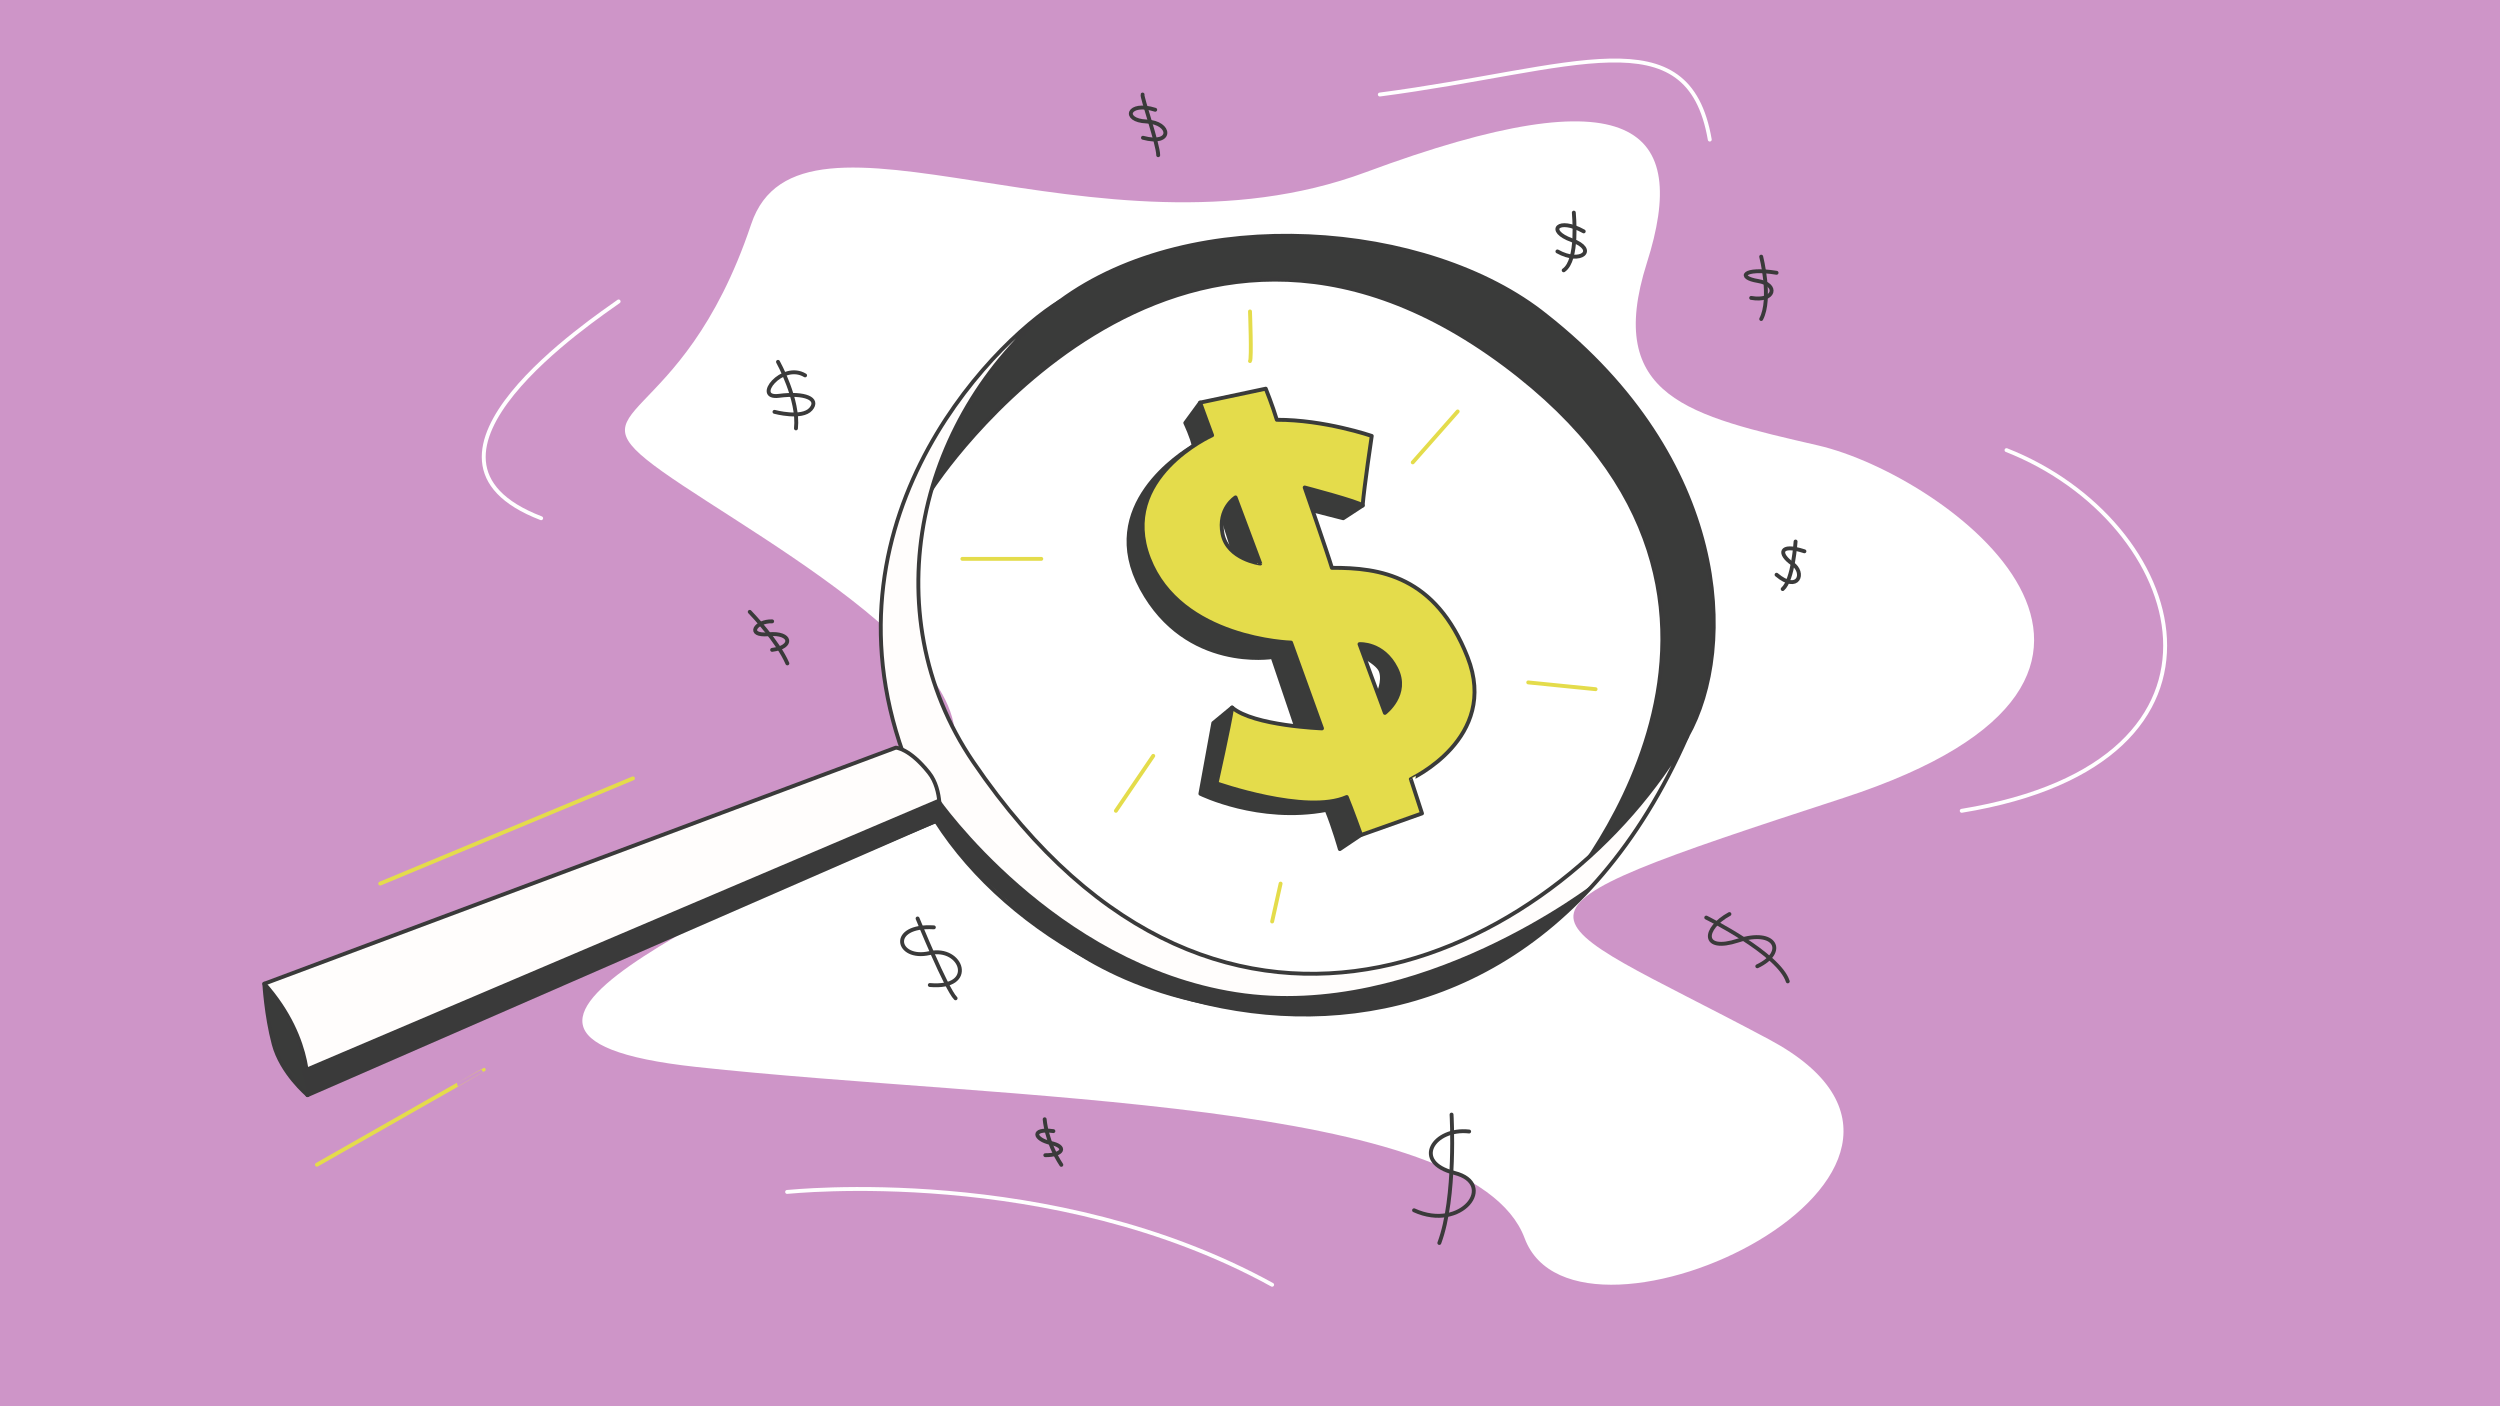 <?xml version="1.0" encoding="UTF-8"?>
<!-- Generator: Adobe Illustrator 24.0.0, SVG Export Plug-In . SVG Version: 6.00 Build 0)  -->
<svg xmlns="http://www.w3.org/2000/svg" xmlns:xlink="http://www.w3.org/1999/xlink" version="1.1" id="What_is_Comparative_Advertising" x="0px" y="0px" viewBox="0 0 1920 1080" style="enable-background:new 0 0 1920 1080;" xml:space="preserve">
<style type="text/css">
	.st0{fill:#CE95C8;}
	.st1{fill:#FFFFFF;}
	.st2{fill:#3A3B3A;stroke:#3A3A3A;stroke-width:3;stroke-linecap:round;stroke-linejoin:round;stroke-miterlimit:10;}
	.st3{fill:#FFFDFC;stroke:#3A3A3A;stroke-width:3;stroke-linecap:round;stroke-linejoin:round;stroke-miterlimit:10;}
	.st4{fill:#3A3A3A;}
	.st5{fill:#3A3B3A;stroke:#3A3B3A;stroke-width:3;stroke-linecap:round;stroke-linejoin:round;stroke-miterlimit:10;}
	.st6{fill:#E4DC4B;stroke:#3A3B3A;stroke-width:3;stroke-linecap:round;stroke-linejoin:round;stroke-miterlimit:10;}
	.st7{fill:none;stroke:#E4DC4B;stroke-width:3;stroke-linecap:round;stroke-linejoin:round;stroke-miterlimit:10;}
	.st8{fill:none;stroke:#3A3A3A;stroke-width:3;stroke-linecap:round;stroke-linejoin:round;stroke-miterlimit:10;}
	.st9{fill:none;stroke:#FFFFFF;stroke-width:3;stroke-linecap:round;stroke-linejoin:round;stroke-miterlimit:10;}
</style>
<rect class="st0" width="1920" height="1080"></rect>
<path class="st1" d="M576.9,172.2c-54,161-143.2,136.5-68.1,190s299.7,170.6,199.1,248.2S297.5,793.6,534.6,819.4  c237.1,25.8,596.3,24,636.3,131.5c39.9,107.4,376.7-51.7,187.8-152.6s-230.9-91.6,57.1-185.5s79.1-247.9-19.5-270.7  s-164.3-36.9-131.5-140.2c32.9-103.3-9.4-146.3-216-69.6S614.4,60.2,576.9,172.2z"></path>
<path class="st2" d="M1187.3,242.4c-90.5-72.8-271.6-86.1-373.3-11s-98.4,144-98.4,144s184.6-285.2,439.6-95.6  c248.1,184.5,39.4,413.1,39.4,413.1s67.3-67.2,101.2-127.5C1334.8,496.2,1327.4,352.7,1187.3,242.4z"></path>
<path class="st3" d="M747.5,585.2c-78.2-114.9-43-269.2,66.5-353.7c-54.8,33.6-193,176.7-113.5,364.6s446.9,306.9,595.3-30.7  C1203,727.6,940.8,869.3,747.5,585.2z"></path>
<path class="st3" d="M713.4,593.4c-15.1-18.9-25.4-19.2-25.4-19.2L203,755.5l33.1,85.6l485.2-211.7  C721.4,629.4,724.3,607,713.4,593.4z"></path>
<path class="st2" d="M203,755.5c0,0,1.3,24.1,7.2,46.4c5.9,22.3,26,39.1,26,39.1S242,799.5,203,755.5z"></path>
<path class="st4" d="M231.7,821.5l489.4-208.2c0,0,88.2,126.8,228.3,148.7c140.1,21.9,276.1-84.5,276.1-84.5s-75.6,96.6-205.6,101.1  s-194.9-45.6-219.7-64.7c-24.8-19.2-64.5-54.4-80.5-81.9c-7.9,1.7-483.5,209.1-483.5,209.1L231.7,821.5z"></path>
<g>
	<path class="st5" d="M910.3,324.8l11.4-15.6l9.2,25.1c0,0-2.5,14.7-16,25.5c-13.5,10.8-25.2,44-21.1,54c4.1,10,50.4,72.8,69.9,70.2   c19.5-2.5,27.8,9.5,27.8,9.5l23.8,65.9l-20-1.6l-18-53.2c0,0-66.1,10.9-100.6-52.6s30.6-103.9,40-109.6   C916,336.9,910.3,324.8,910.3,324.8z"></path>
	<path class="st5" d="M946.2,543.4l-14.4,11.9l-9.9,54.3c0,0,44.9,22.2,96.9,12.4c5.7,14,10.2,30.1,10.2,30.1l16.2-10.9l-11-29.2   l-92.9-17.3L946.2,543.4z"></path>
	<path class="st5" d="M1036.5,498.9c0,0,21.2,8.6,24,16.5c2.8,7.9-2.2,17.8-2.2,17.8l4.6,12.5c0,0,15.5-4.6,10.2-30.5   c-5.3-25.9-29.1-20.6-29.1-20.6L1036.5,498.9z"></path>
	<polygon class="st5" points="935.9,387.6 949.2,429.9 967.9,432.9 948.9,382.1  "></polygon>
	<polygon class="st5" points="1046.6,388.2 1031.6,398 1001.1,390.2 998.6,371.3 1021.7,372.7  "></polygon>
	<path class="st6" d="M1127.1,504.7c-24.6-62.5-67.4-68.8-104.2-68.6c-3.2-10.9-20.9-61.7-20.9-61.7s41.9,11,44.5,13.8   c1.2-14.6,7-53.4,7-53.4s-36.4-12.5-72.9-12.4c-3.2-10.7-8.5-23.9-8.5-23.9l-50.4,10.7c0.9,2.7,9.2,25.1,9.2,25.1   s-72.5,32.3-48.5,94.6c24.1,62.3,109.1,64.6,109.1,64.6l23.8,65.9c0,0-52.5-1.9-69-16c-2.2,14.5-12,58.2-12,58.2   s68.8,24.3,100,10.5c3.7,8.8,11,29.2,11,29.2l46.8-16.6l-8.6-26.4C1083.4,598.2,1151.7,567.2,1127.1,504.7z M938.9,410   c-3.8-19.5,10-28,10-28l19,50.8C967.9,432.9,942.7,429.5,938.9,410z M1063.6,547.5l-19.5-52.8c0,0,18.2-1.3,28.2,18.7   C1082.4,533.4,1063.6,547.5,1063.6,547.5z"></path>
</g>
<line class="st7" x1="799.7" y1="429.2" x2="739.1" y2="429.2"></line>
<line class="st7" x1="1173.7" y1="524.1" x2="1225.4" y2="529.3"></line>
<line class="st7" x1="1085" y1="355.1" x2="1119.5" y2="316"></line>
<line class="st7" x1="885.7" y1="580.5" x2="857" y2="622.7"></line>
<line class="st7" x1="983.5" y1="678.6" x2="977" y2="707.7"></line>
<path class="st7" d="M960,277.3c1.4-1.6,0-38.1,0-38.1"></path>
<path class="st8" d="M618.3,288.3c-17.7-10.7-40.2,18.3-20.1,15.7c20.1-2.6,31.3,2.3,24.5,10.2c-6.8,7.8-27.9,2.1-27.9,2.1"></path>
<path class="st8" d="M597.5,277.9c0,0,16.2,29,13.8,51.1"></path>
<path class="st8" d="M1216.3,177.7c-19.6-11-29.2-0.5-9.1,6.8c20.1,7.3,7,18.8-11.1,8.6"></path>
<path class="st8" d="M1208.7,163.3c0,1.3,3.7,36.5-7.8,44.3"></path>
<path class="st8" d="M1385.8,423.4c-19.8-6.5-19.8,2.3-9.4,9.4c10.4,7,4.7,22.7-12,8.6"></path>
<path class="st8" d="M1379,415.9c0,0-1.8,29.5-9.9,36.5"></path>
<path class="st8" d="M717.2,712.2c-35.2-2.1-28.7,25.6-3.4,19.8c25.3-5.7,36.5,27.7,0.3,24.5"></path>
<path class="st8" d="M704.7,705.4c0,0,22.2,54.5,29.2,61.3"></path>
<path class="st8" d="M1128.3,869c-27.1-3.1-44.4,23.5-11.3,31.8c33.2,8.3,5.5,45.4-31,28.7"></path>
<path class="st8" d="M1114.8,856c0,0,3.7,63.7-9.4,98.6"></path>
<path class="st8" d="M1328.2,702c-20.3,11-21.9,29.7,6.8,20.3s37.6,8.9,14.6,19.8"></path>
<path class="st8" d="M1310.4,704.7c0,0,55.8,27.7,62.6,49"></path>
<path class="st8" d="M887.2,84.3c-21.1-6.7-25.8,8.2-6.7,9c19.2,0.8,20.4,18.8-2.7,12.5"></path>
<path class="st8" d="M877.5,72.6c-0.9,1.6,12,38.3,12,46.6"></path>
<path class="st8" d="M809,868.7c-17.7-2.4-14.6,6.5-2.1,9.1c12.5,2.6,10,9.4-4.1,9.4"></path>
<path class="st8" d="M802.3,859.6c0,0,1.1,17.2,12.8,35"></path>
<path class="st8" d="M593,477.2c-12.5-0.5-20.5,11.5-2.7,9.9c17.8-1.6,19.4,9.9,2.7,12"></path>
<path class="st8" d="M575.8,469.9c2.1,2.1,21.7,22.9,28.9,39.6"></path>
<path class="st8" d="M1364.4,209.5c-25.8-4.2-30.5,3.7-14.3,6.3c16.2,2.6,13,16.2-5.2,13"></path>
<path class="st8" d="M1352.6,197.1c0,0,8.2,32.2,0,47.9"></path>
<path class="st9" d="M475.1,231.5c-17.2,12.5-180,120.2-59.5,166.5"></path>
<path class="st9" d="M1541,345.7c139.3,54.8,196.7,239.1-34.4,277"></path>
<path class="st9" d="M604.5,915.4c2.1,0,203-22,372.5,71.3"></path>
<path class="st9" d="M1059.7,72.6c149.5-19.6,236.8-61.5,253.4,34.6"></path>
<line class="st7" x1="486.1" y1="597.8" x2="292" y2="678.6"></line>
<path class="st7" d="M371.5,821.5c0.3,0-128.1,73-128.1,73"></path>
</svg>

